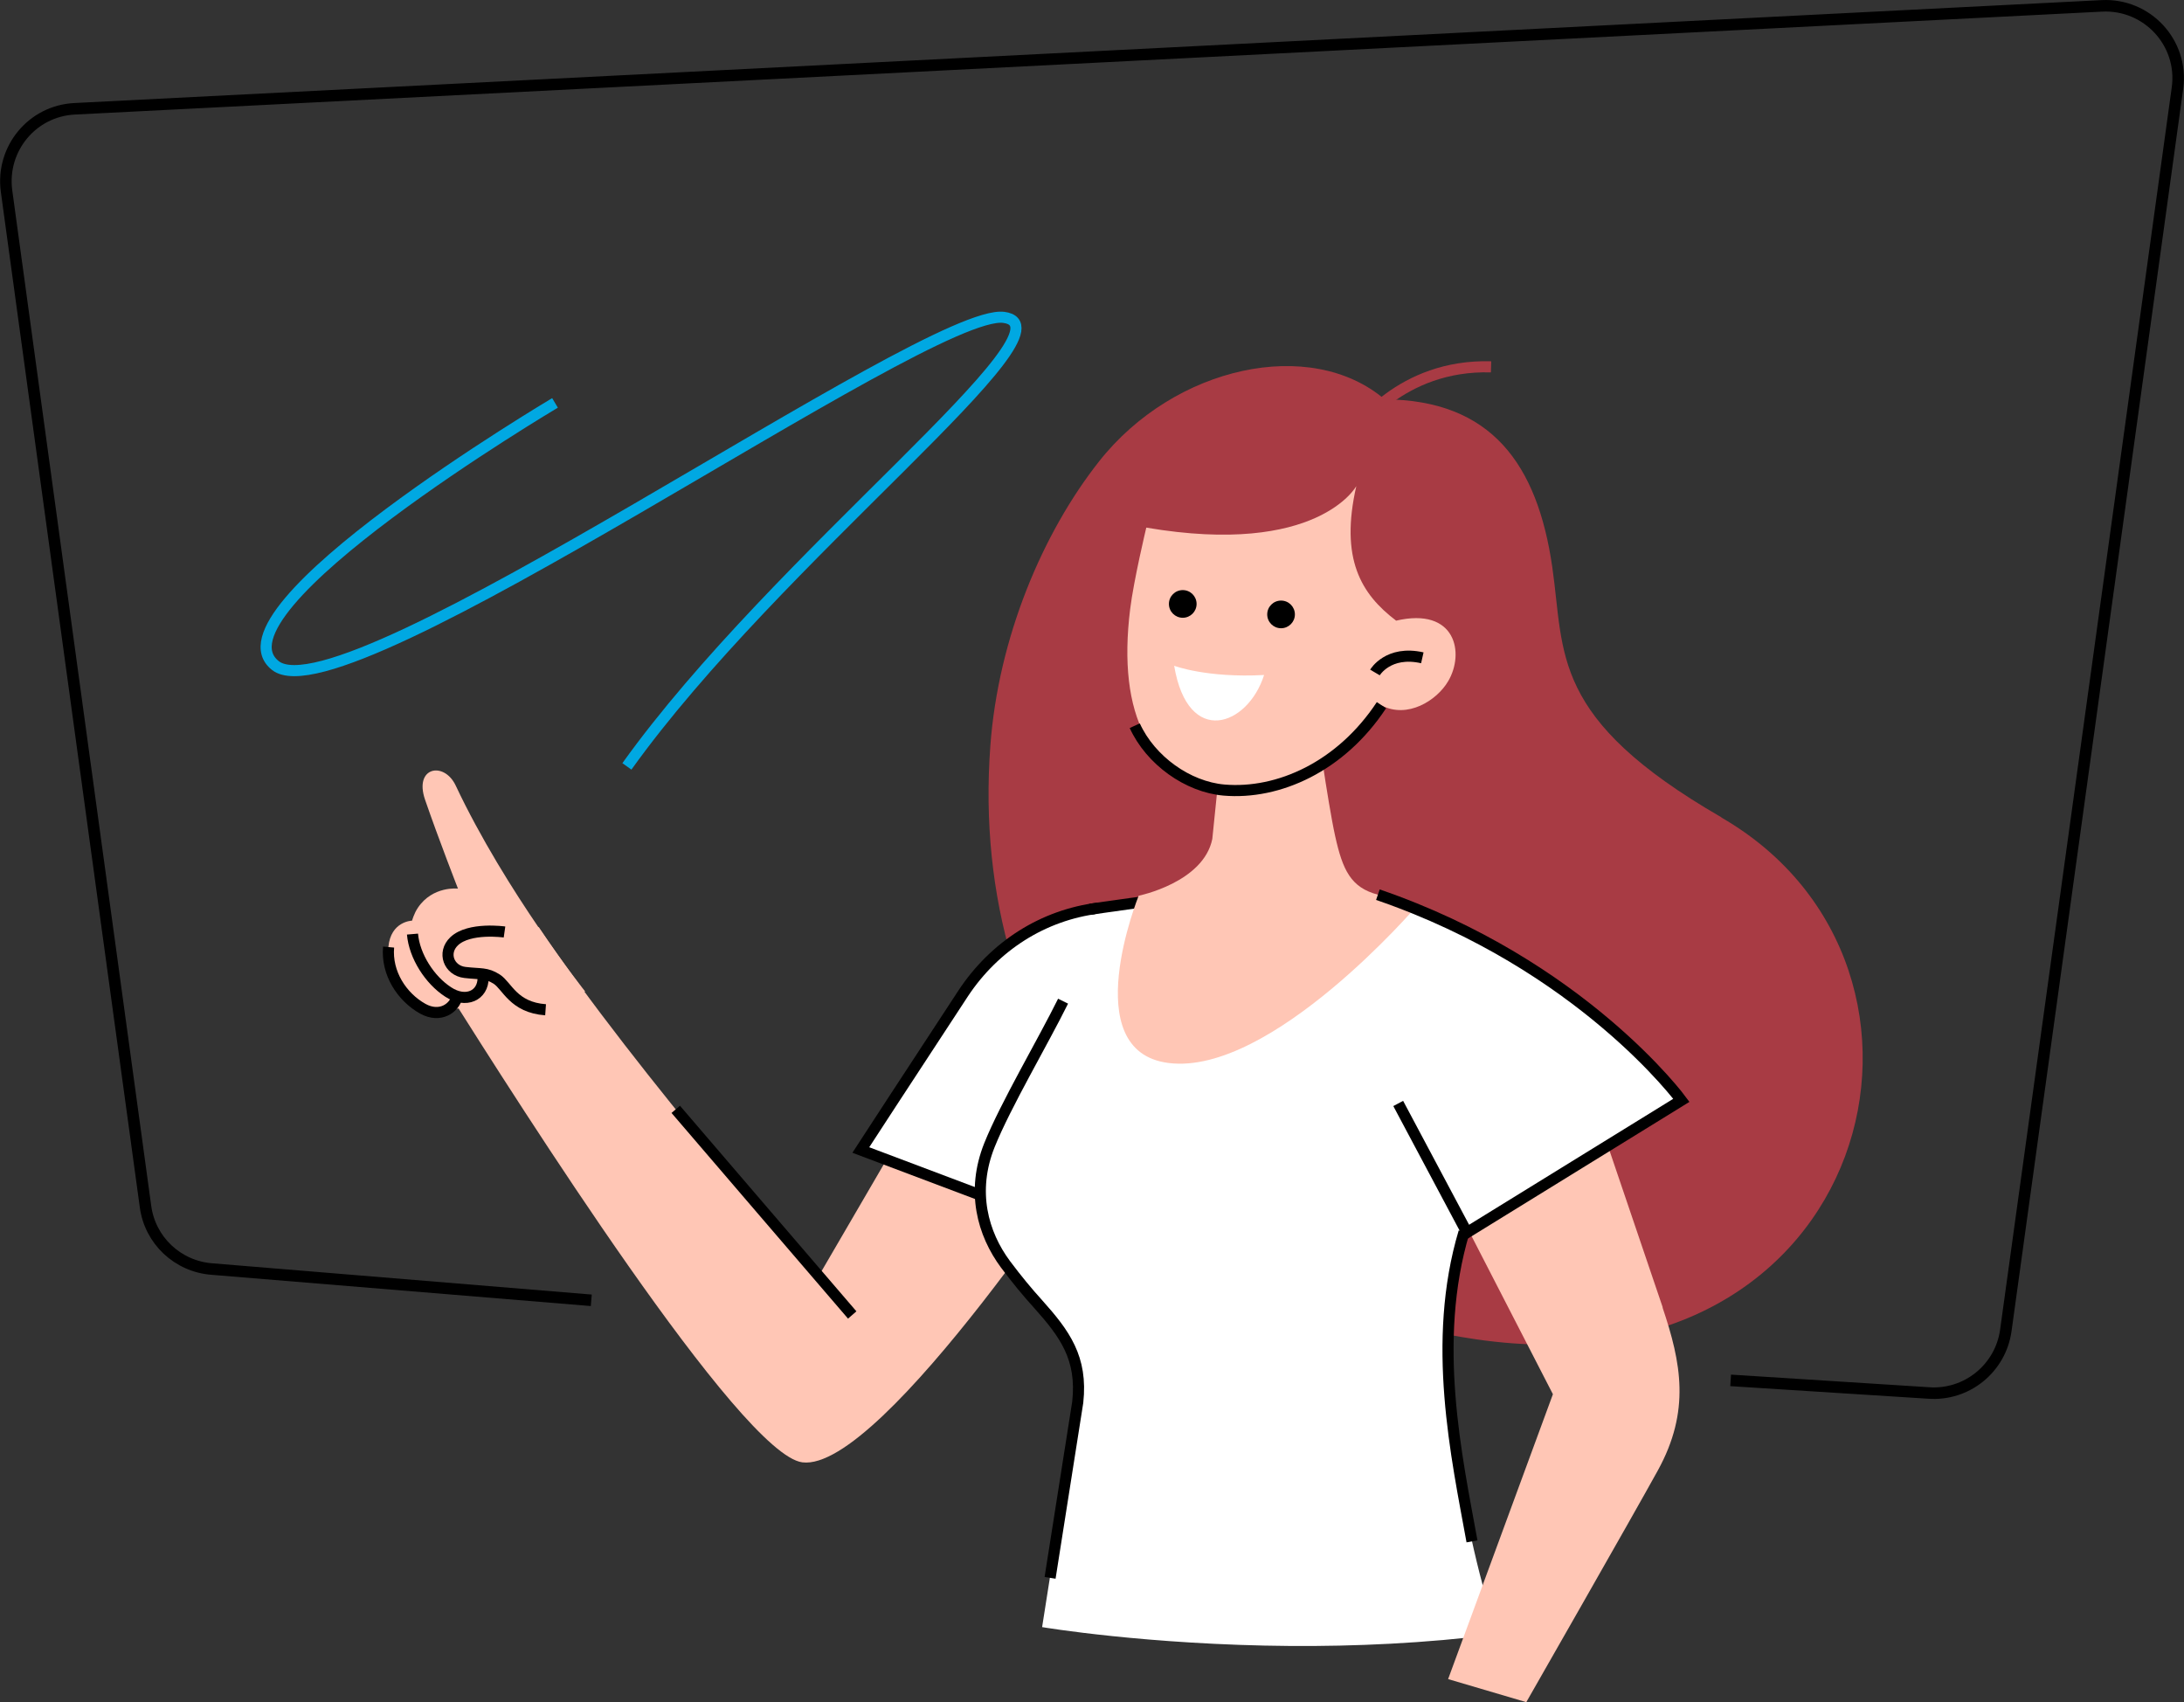 <?xml version="1.0" encoding="UTF-8"?>
<svg id="Layer_2" data-name="Layer 2" xmlns="http://www.w3.org/2000/svg" xmlns:xlink="http://www.w3.org/1999/xlink" viewBox="0 0 104.2 81.2">
  <rect x="0" y="0" width="104.2" height="81.2" fill="#333333" stroke="none"/>
  <defs>
    <style>
      .cls-1 {
        stroke: url(#Naamloos_verloop_95);
        stroke-width: .53px;
      }

      .cls-1, .cls-2, .cls-3, .cls-4, .cls-5 {
        stroke-miterlimit: 10;
      }

      .cls-1, .cls-2, .cls-4, .cls-5 {
        fill: none;
      }

      .cls-2 {
        stroke: #a83b44;
      }

      .cls-2, .cls-3, .cls-5 {
        stroke-width: .53px;
      }

      .cls-6 {
        fill: #a83b44;
      }

      .cls-7, .cls-3 {
        fill: #fff;
      }

      .cls-3, .cls-4, .cls-5 {
        stroke: #000;
      }

      .cls-4 {
        stroke-width: .55px;
      }

      .cls-8 {
        fill: #ffc6b5;
      }
    </style>
    <linearGradient id="Naamloos_verloop_95" data-name="Naamloos verloop 95" x1="12.43" y1="25.79" x2="48.74" y2="25.79" gradientUnits="userSpaceOnUse">
      <stop offset=".07" stop-color="#00a8e2"/>
      <stop offset=".82" stop-color="#00a8e2"/>
    </linearGradient>
  </defs>
  <g id="Layer_2-2" data-name="Layer 2">
    <g>
      <path class="cls-4" d="M82.57,65.85l9.43.6c1.83.14,3.45-1.17,3.7-2.99l8.19-59.27c.29-2.15-1.45-4.02-3.61-3.91L3.56,5.19c-2.02.1-3.51,1.9-3.25,3.91l6.63,48.44c.21,1.63,1.54,2.88,3.18,3l18.09,1.49"/>
      <path class="cls-1" d="M26.48,19.22s-16.68,9.9-13.34,12.53S44.23,14.67,47.89,15.14s-10.83,11.43-17.98,21.42"/>
      <g>
        <g>
          <path class="cls-8" d="M45.07,50.56l-6.06,10.4s-8.56-9.67-13.31-16.74l-4.32,3.1c3.39,5.37,13.96,22.06,16.9,22.44,3.83.49,14.29-15.6,14.29-15.6l-7.5-3.6Z"/>
          <g>
            <path class="cls-8" d="M21.47,48.16l-.79.13c-.16-.02-.33-.07-.52-.17-.99-.56-1.73-1.7-1.63-2.94.11-1.24,1.13-1.26,1.13-1.26,0,0,.09-.34.28-.62.71-1.05,1.91-.91,1.91-.91,0,0-.93-2.38-1.57-4.24-.54-1.57.91-1.84,1.46-.68,2.39,5.07,6.18,9.83,6.18,9.83"/>
            <path class="cls-5" d="M18.54,45.18c-.11,1.24.63,2.38,1.63,2.94.83.46,1.51-.03,1.64-.58"/>
            <path class="cls-5" d="M19.68,44.56c.09,1.05.82,2.19,1.7,2.76.85.56,1.67.17,1.67-.67"/>
            <path class="cls-5" d="M24.07,44.46s-1.68-.24-2.4.44c-.58.55-.25,1.4.51,1.49s1.02,0,1.52.32.79,1.35,2.33,1.46"/>
          </g>
          <path class="cls-3" d="M32.24,52.92s8.01,9.34,8.42,9.81"/>
        </g>
        <path class="cls-6" d="M82.13,38.99c-8.19-4.73-7.47-7.79-8.07-11.94-.71-4.91-2.91-7.97-8-8-3.52-3-10.03-1.6-13.63,2.97-2.68,3.4-4.8,8.39-5.18,13.56-1.07,14.42,7.97,26.09,23.17,28.31,18.94,2.76,24.11-17.73,11.71-24.89Z"/>
        <path class="cls-3" d="M52.41,43.32c-2.65.33-4.96,1.81-6.45,4.06-2.55,3.88-4.89,7.48-4.89,7.48l10.16,3.83"/>
        <g>
          <path class="cls-7" d="M52.39,43.24s13.16-1.34,16.31.62c2.91,1.81,1.15,14.9,1.15,14.9-2.3,7.69,1.57,19.2,1.57,19.2-3.45.44-6.82.58-9.84.56-6.83-.05-11.86-.9-11.86-.9l1.69-10.74c.23-2.11-.62-3.26-1.89-4.68-.5-.55-1.03-1.19-1.56-1.9-1.08-1.46-1.65-3.47-.76-5.69.77-1.91,2.53-4.88,3.51-6.86"/>
          <path class="cls-5" d="M50.1,75.27l1.32-8.38c.23-2.11-.62-3.26-1.89-4.68-.5-.55-1.03-1.19-1.56-1.9-1.08-1.46-1.65-3.47-.76-5.69.77-1.91,2.53-4.88,3.51-6.86"/>
          <path class="cls-5" d="M69.85,58.77c-1.57,5.25-.35,10.74.38,14.76"/>
          <path class="cls-5" d="M52,43.38s3.88-.59,5.79-.72"/>
        </g>
        <path class="cls-8" d="M54.33,42.73s3.09-.63,3.51-2.71l.61-5.98h4.31s.58,4.21.94,5.84.75,2.46,2.04,2.8l1.87.52s-6.96,8.12-11.85,7.51c-4.44-.55-1.43-7.99-1.43-7.99Z"/>
        <path class="cls-8" d="M66.6,29.6c-1.66-1.26-2.68-2.94-1.89-6.41,0,0-1.83,3.37-10.02,1.98,0,0-.6,2.5-.77,3.89-.63,5.08.98,8.08,4.48,8.64,2.57.41,5.57-1.11,7.51-4.05,1.24.65,2.64-.23,3.18-1.15.8-1.34.37-3.56-2.49-2.89Z"/>
        <path class="cls-7" d="M56.02,31.76c.66,3.92,3.52,2.88,4.29.44-2.74.15-4.29-.44-4.29-.44Z"/>
        <path class="cls-5" d="M67.86,31.38c-1.63-.37-2.26.7-2.26.7"/>
        <circle cx="61.12" cy="29.31" r=".66"/>
        <circle cx="56.43" cy="28.81" r=".66"/>
        <path class="cls-8" d="M79.33,62.37l-3.54-10.43-6.98,4.31,5.28,10.26-5,13.59,3.73,1.1s5.12-8.95,6.28-11.06c1.56-2.84,1.11-5.13.22-7.77Z"/>
        <path class="cls-5" d="M54.14,34.62c.76,1.66,2.53,2.92,4.26,3.07,2.59.22,5.57-1.11,7.51-4.05"/>
        <path class="cls-7" d="M66.72,52.64l3.28,6.16,10.23-6.31s-4.25-5.26-11.73-8.74l-1.77,8.88Z"/>
        <path class="cls-2" d="M64.69,20.56s2.11-3.19,6.45-3.06"/>
        <path class="cls-5" d="M65.74,42.68c9.73,3.34,14.48,9.81,14.48,9.81l-10.23,6.31-3.28-6.16"/>
      </g>
    </g>
  </g>
</svg>